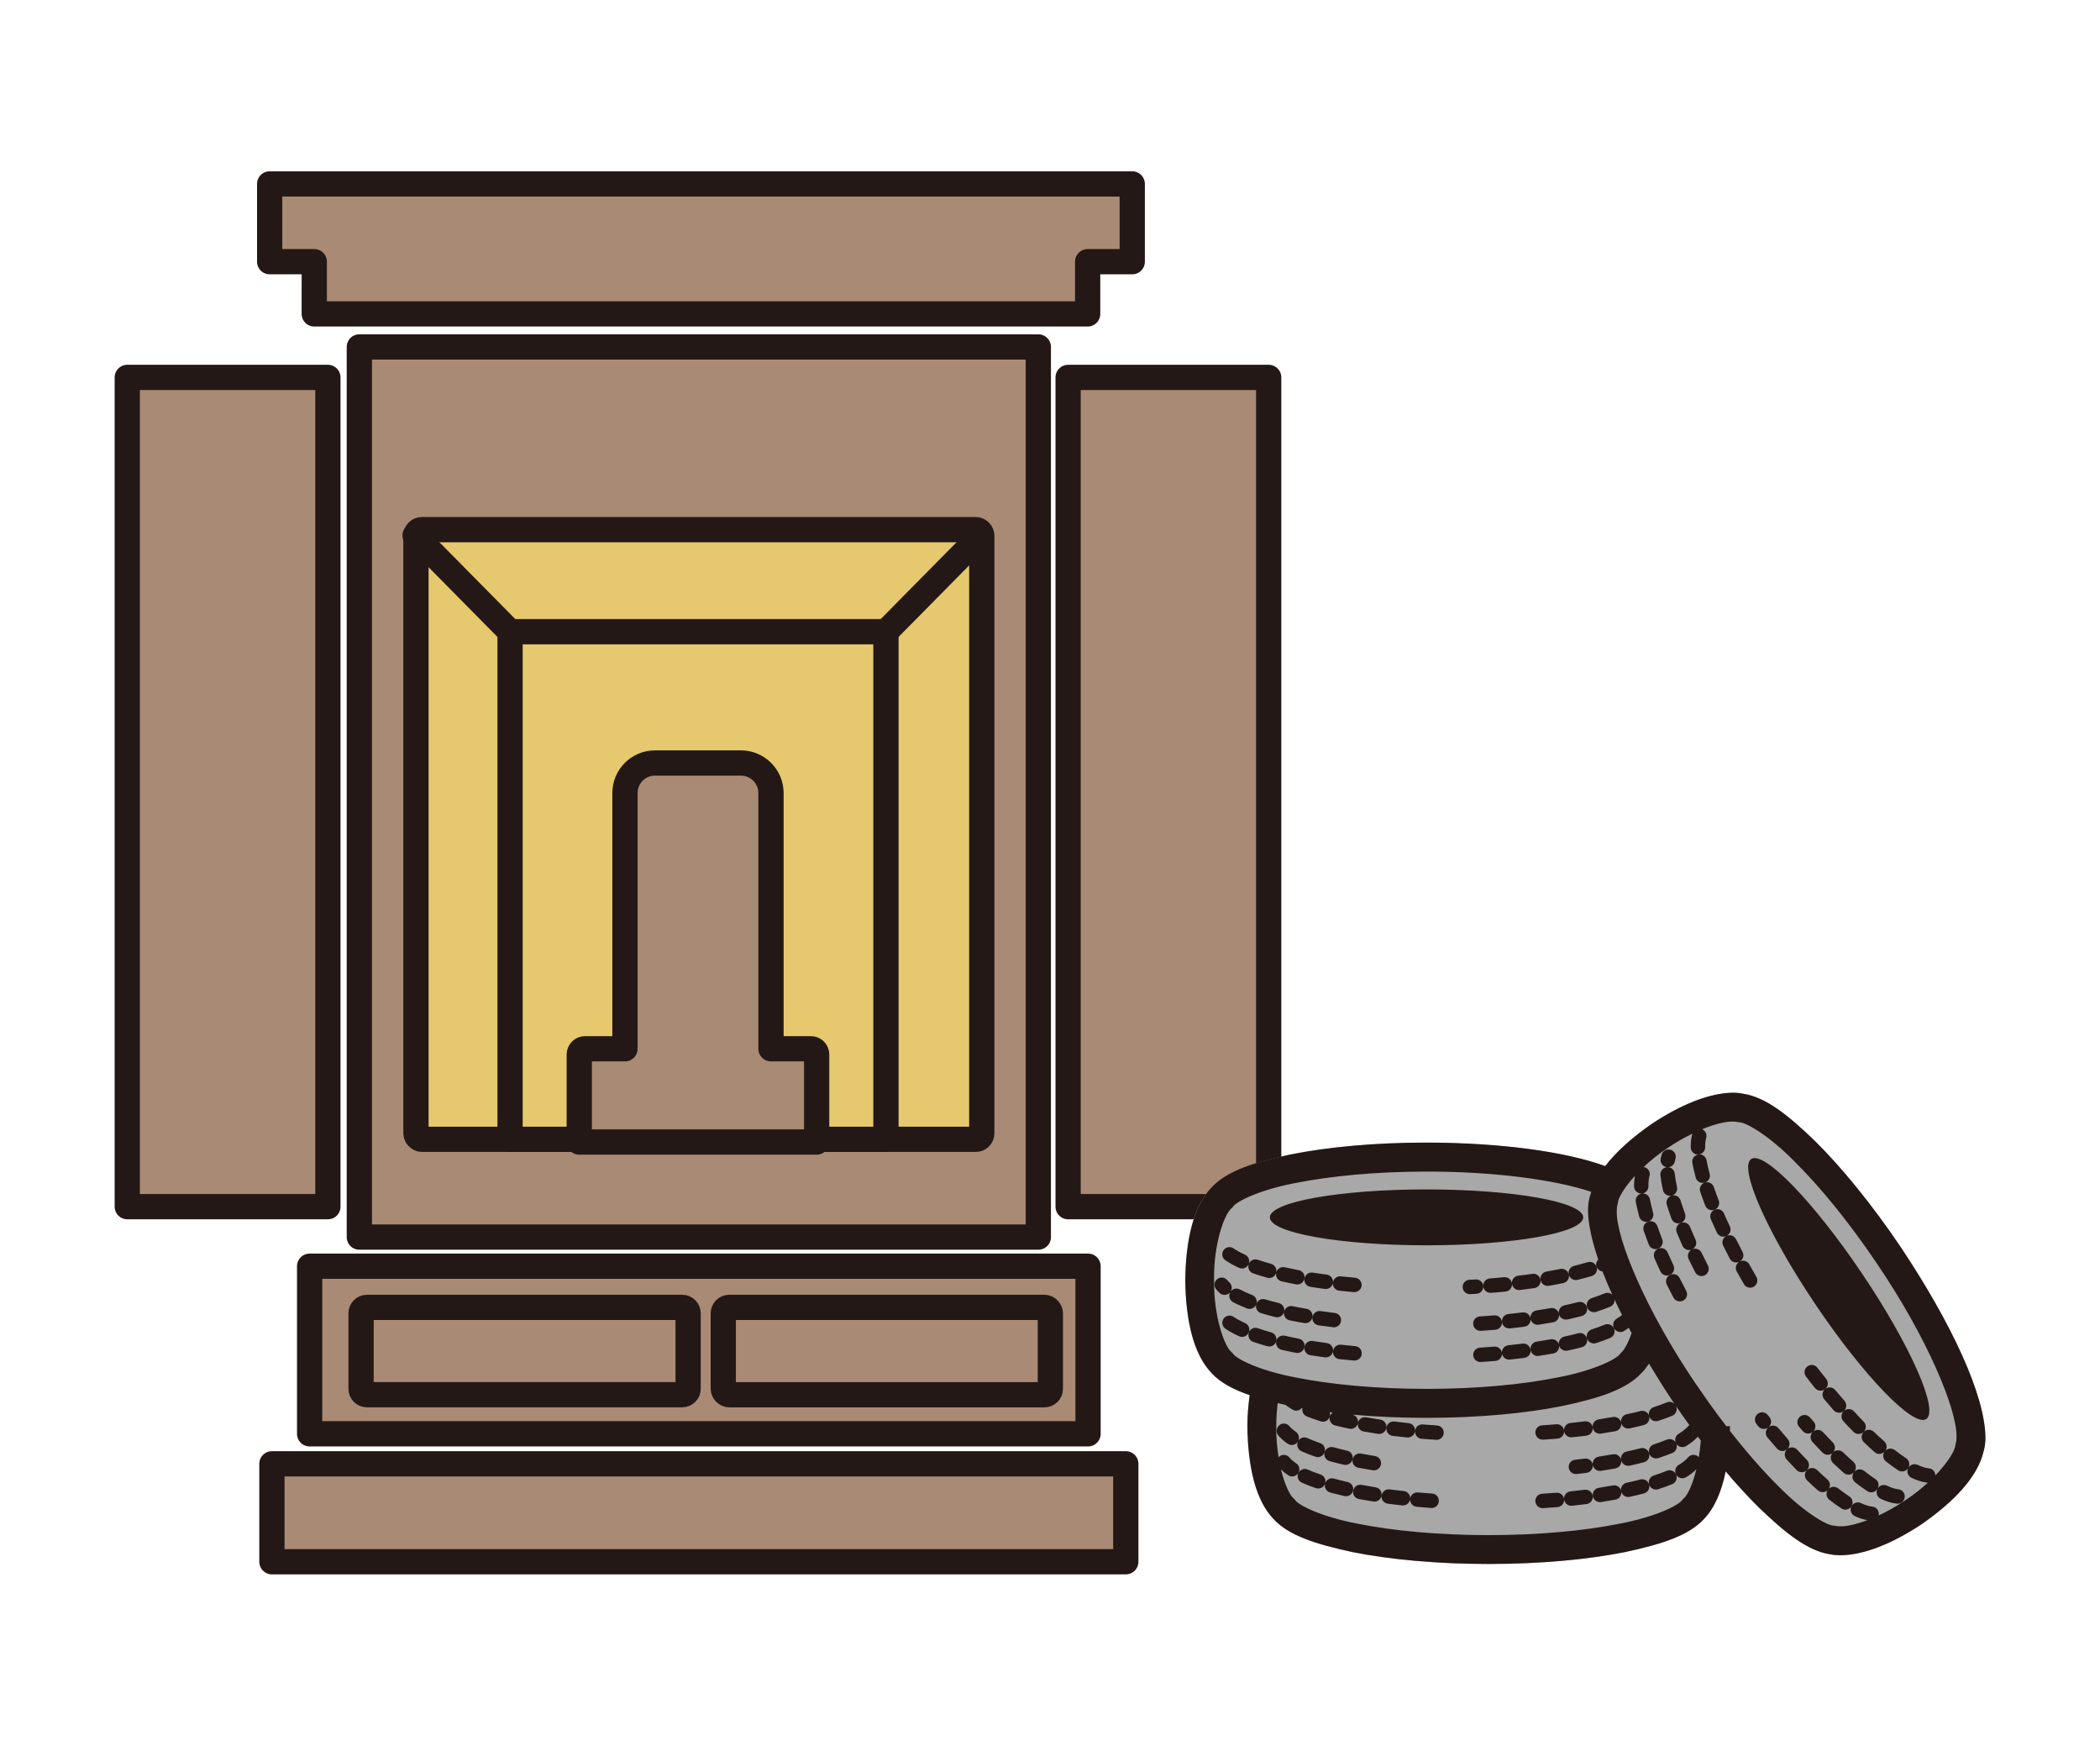 <?xml version="1.0" encoding="UTF-8"?><svg id="_レイヤー_1" xmlns="http://www.w3.org/2000/svg" viewBox="0 0 430 357.35"><defs><style>.cls-1{fill:#231815;}.cls-1,.cls-2,.cls-3{stroke-width:0px;}.cls-2,.cls-4,.cls-5{fill:#a98a75;}.cls-4,.cls-5,.cls-6{stroke:#231815;stroke-linecap:round;stroke-linejoin:round;stroke-width:5.17px;}.cls-3{fill:#a8a8a8;}.cls-5{fill-rule:evenodd;}.cls-6{fill:#e6c86e;}</style></defs><rect class="cls-2" x="69.72" y="263.46" width="149.31" height="25.56"/><polygon class="cls-5" points="64.35 64.26 222.71 64.26 222.71 53.57 231.84 53.57 231.84 37.65 55.22 37.65 55.22 53.57 64.35 53.57 64.35 64.26"/><rect class="cls-4" x="55.68" y="299.65" width="174.84" height="20.05"/><rect class="cls-4" x="63.4" y="259.2" width="159.39" height="34.31"/><rect class="cls-4" x="148.1" y="267.63" width="66.97" height="17.88" rx="1.21" ry="1.21"/><path class="cls-5" d="M73.93,268.84c0-.67.55-1.21,1.21-1.21h64.55c.67,0,1.21.54,1.21,1.21v15.45c0,.68-.54,1.21-1.21,1.21h-64.55c-.67,0-1.21-.53-1.21-1.21v-15.45Z"/><rect class="cls-4" x="26.06" y="77.26" width="41.08" height="169.75"/><rect class="cls-4" x="218.71" y="77.26" width="41.07" height="169.75"/><rect class="cls-4" x="73.58" y="71.02" width="139.03" height="182.22"/><rect class="cls-6" x="85.17" y="108.42" width="115.86" height="124.8" rx="1.21" ry="1.21"/><line class="cls-6" x1="181.41" y1="129.32" x2="200.85" y2="109.63"/><line class="cls-6" x1="104.44" y1="129.32" x2="84.99" y2="109.63"/><rect class="cls-6" x="104.44" y="129.32" width="76.97" height="103.91"/><path class="cls-5" d="M118.61,233.78v-17.92c0-.65.53-1.17,1.17-1.17h8.19v-52.35c0-3.4,2.75-6.15,6.15-6.15h17.59c3.4,0,6.16,2.75,6.16,6.15v52.35h8.18c.65,0,1.17.52,1.17,1.17v17.92h-48.62Z"/><path class="cls-3" d="M389.18,255.32c-5.9-8.75-12.05-16.27-17.6-21.76-5.54-5.34-10.04-8.91-14.61-9.63-.75-.17-1.47-.22-2.17-.22-4.77.06-10.63,2.41-16.58,6.37-3.98,2.75-7.26,5.67-9.54,8.65-8.26-2.98-21.44-4.78-36.58-4.81-10.56,0-20.23.9-27.89,2.44-7.58,1.62-13.09,3.38-16.23,6.82-3.65,3.85-5.19,10.71-5.3,18.91.11,8.28,1.69,15.2,5.42,19.03,1.83,1.95,4.46,3.34,7.78,4.48-.28,2.03-.47,4.15-.47,6.41.11,8.19,1.65,15.05,5.31,18.9,3.13,3.43,8.64,5.19,16.23,6.82,7.66,1.53,17.33,2.43,27.88,2.43s20.23-.9,27.89-2.43c7.59-1.62,13.1-3.39,16.23-6.83,2.16-2.28,3.57-5.64,4.39-9.69,2.3,2.72,4.58,5.19,6.75,7.34,5.55,5.36,10.07,8.93,14.65,9.63.69.14,1.39.2,2.13.2,4.77-.05,10.63-2.39,16.58-6.35,6.67-4.63,11.47-9.69,12.68-14.83.31-1,.4-2,.4-3.03-.14-8.59-6.82-23.09-17.34-38.87Z"/><path class="cls-1" d="M292.1,254.92c17.72,0,32.08-2.56,32.08-5.72s-14.36-5.72-32.08-5.72-32.08,2.56-32.08,5.72,14.36,5.72,32.08,5.72ZM248.11,281.11c1.83,1.95,4.46,3.34,7.78,4.48-.28,2.03-.47,4.15-.47,6.41.11,8.19,1.65,15.05,5.31,18.9,3.13,3.43,8.64,5.19,16.23,6.82,7.66,1.53,17.33,2.43,27.88,2.43s20.23-.9,27.89-2.43c7.59-1.62,13.1-3.39,16.23-6.83,2.16-2.28,3.57-5.64,4.39-9.69,2.3,2.72,4.58,5.19,6.75,7.34,5.55,5.36,10.07,8.93,14.65,9.63.69.14,1.39.2,2.13.2,4.77-.05,10.63-2.39,16.58-6.35,6.67-4.63,11.47-9.69,12.68-14.83.31-1,.4-2,.4-3.03-.14-8.59-6.82-23.09-17.34-38.87-5.9-8.75-12.05-16.27-17.6-21.76-5.54-5.34-10.04-8.91-14.61-9.63-.75-.17-1.47-.22-2.17-.22-4.77.06-10.63,2.41-16.58,6.37-3.98,2.75-7.26,5.67-9.54,8.65-8.26-2.98-21.44-4.78-36.58-4.81-10.56,0-20.23.9-27.89,2.44-7.58,1.62-13.09,3.38-16.23,6.82-3.65,3.85-5.19,10.71-5.3,18.91.11,8.28,1.69,15.2,5.42,19.03ZM347.37,283.49c-10.23-15.01-16.46-29.89-16.32-35.58,0-.63.07-1.11.15-1.37l.06-.17.02-.16c.09-1.08,1.37-3.18,3.49-5.51-.1.58-.17,1.19-.18,1.84,0,.12,0,.22,0,.34h0c.02.81.7,1.46,1.52,1.44h.05-.02c-.8.15-1.33.92-1.19,1.72.18.94.41,1.94.7,3,.18.65.78,1.08,1.42,1.08.13,0,.26-.02.4-.05.78-.22,1.24-1.03,1.02-1.81-.26-.99-.48-1.9-.65-2.75-.13-.73-.8-1.24-1.53-1.2.71-.12,1.24-.75,1.23-1.49,0-.09,0-.18,0-.27,0-.74.08-1.35.21-1.79.23-.78-.21-1.61-1-1.83-.07-.02-.14-.01-.22-.02,1.43-1.35,3.09-2.7,4.97-3.93,1.69-1.16,3.41-2.13,5.05-2.92,0,.01-.02.02-.02.03-.24.8-.33,1.67-.33,2.63,0,.05,0,.1,0,.16.01.81.67,1.47,1.49,1.46.03,0,.07,0,.1,0-.02,0-.05,0-.07.01-.8.14-1.34.9-1.19,1.71.17.94.4,1.95.69,3,.18.66.78,1.09,1.43,1.09.13,0,.25-.02.39-.05.79-.22,1.25-1.03,1.03-1.82-.27-.99-.48-1.9-.63-2.74-.13-.76-.82-1.28-1.57-1.22.73-.09,1.29-.72,1.28-1.48v-.13c0-.75.09-1.36.21-1.79.21-.73-.16-1.47-.84-1.76,2.57-1.05,4.82-1.6,6.27-1.57.43,0,.75.05.92.08l.22.05.18.02c1.44-.03,6.23,2.82,11.31,7.99,5.19,5.13,11.16,12.39,16.86,20.87,10.23,15.01,16.48,29.89,16.34,35.56,0,.65-.08,1.11-.15,1.34l-.06.18-.03.19c-.1,1.18-1.61,3.57-4.09,6.15-.02-.74-.56-1.37-1.31-1.43-.58-.05-1.38-.29-2.32-.72-.67-.32-1.46-.08-1.86.52.32-.66.12-1.48-.51-1.89-.73-.47-1.49-1.03-2.29-1.65-.64-.5-1.57-.4-2.07.25-.5.64-.4,1.56.24,2.07.86.67,1.69,1.28,2.49,1.8.68.45,1.6.26,2.05-.42,0,0,0,.01-.01.02-.35.73-.02,1.61.71,1.95,1.15.54,2.24.89,3.3,1h.04c-1.35,1.23-2.88,2.46-4.6,3.58-1.86,1.27-3.74,2.32-5.51,3.14.02-.07.05-.14.06-.22.08-.82-.52-1.54-1.34-1.61-.58-.05-1.38-.28-2.31-.72-.69-.33-1.49-.07-1.88.56.35-.66.15-1.5-.5-1.92-.72-.48-1.49-1.03-2.29-1.65-.64-.51-1.57-.4-2.07.24-.5.64-.39,1.57.25,2.07.86.68,1.68,1.28,2.49,1.8h0c.68.46,1.6.26,2.04-.42.01-.01.02-.03.03-.05-.01.02-.03.05-.04.07-.35.73-.03,1.61.71,1.96.89.42,1.73.68,2.57.84-2.25.85-4.19,1.29-5.5,1.26-.41,0-.74-.03-1.01-.09l-.16-.03-.16-.02c-1.43.04-6.22-2.82-11.3-7.99-3.13-3.09-6.55-6.98-10.02-11.43,0-.31.03-.61.03-.93h-.75c-2.05-2.66-4.1-5.51-6.13-8.52ZM261.33,292.01c0-1.69.12-3.27.29-4.79.51.12,1.04.24,1.57.36.46.35.97.69,1.53,1.01.62.36,1.37.18,1.83-.35.05,0,.1.02.14.02-.14.69.19,1.39.86,1.67.89.36,1.86.7,2.89,1.03.15.05.3.07.44.07.63,0,1.21-.4,1.41-1.03.1-.31.07-.63-.03-.92.21.03.42.06.63.08-.28.2-.51.48-.6.83-.2.79.28,1.6,1.07,1.8.93.24,1.91.46,2.93.67.8.17,1.58-.33,1.75-1.13.17-.8-.33-1.57-1.12-1.75,4.74.43,9.85.66,15.18.66,10.56,0,20.22-.9,27.89-2.44,7.54-1.61,13.02-3.36,16.16-6.76.57-.56,1.05-1.22,1.5-1.9,1.51,2.51,3.09,5.05,4.82,7.65.13.2.27.38.4.58-.41-.39-1.02-.52-1.58-.29-.8.33-1.69.66-2.66.97-.77.25-1.2,1.08-.95,1.86.2.62.78,1.02,1.4,1.02.15,0,.3-.02.45-.07,1.04-.33,2.01-.69,2.89-1.05.75-.31,1.1-1.17.8-1.92.9,1.31,1.8,2.6,2.71,3.85-.1.07-.21.14-.3.24-.36.46-1,.99-1.9,1.52-.7.42-.92,1.33-.5,2.02.28.46.77.71,1.27.71.26,0,.52-.06.75-.21.97-.58,1.76-1.22,2.41-1.93.2.27.4.52.6.79-.08,1.21-.23,2.36-.41,3.45-.05-.06-.08-.13-.14-.18-.63-.51-1.56-.43-2.08.21-.37.46-1,.99-1.89,1.52-.65.39-.89,1.2-.58,1.87-.35-.66-1.16-.96-1.87-.67-.8.33-1.69.66-2.66.97-.77.25-1.2,1.08-.95,1.86.2.62.78,1.02,1.41,1.02.15,0,.3-.02.44-.07,1.04-.33,2.01-.69,2.89-1.05h0c.75-.32,1.1-1.18.79-1.94,0-.01-.01-.02-.02-.03.01.02.02.04.03.06.42.7,1.33.92,2.02.5.83-.5,1.51-1.04,2.11-1.63-.75,3.07-1.78,5.32-2.63,6l-.14.13-.1.12c-.78,1.21-5.81,3.58-12.95,4.91-7.16,1.43-16.51,2.32-26.72,2.32s-19.56-.89-26.72-2.32c-7.13-1.33-12.17-3.7-12.94-4.91l-.13-.16-.11-.1c-.84-.67-1.87-2.92-2.62-5.97.43.43.91.83,1.47,1.2.68.45,1.59.27,2.05-.4.02-.03.04-.07.06-.1-.02.03-.03.05-.04.08-.33.74,0,1.61.74,1.94.88.4,1.84.77,2.88,1.12h0c.77.26,1.6-.14,1.87-.9-.2.78.26,1.58,1.04,1.79.93.25,1.91.5,2.93.73.8.18,1.58-.32,1.76-1.11.18-.8-.32-1.58-1.11-1.76-.98-.22-1.91-.46-2.8-.7-.75-.21-1.53.2-1.78.93.19-.74-.22-1.52-.96-1.76-.96-.33-1.84-.67-2.62-1.01-.7-.32-1.51-.04-1.88.62.34-.66.14-1.48-.49-1.9-.63-.42-1.09-.83-1.39-1.19-.51-.63-1.43-.73-2.07-.21-.06.05-.09.12-.14.17-.32-1.94-.52-4.07-.48-6.32ZM248.59,262.08c-.12-7.26,2.06-13.54,3.61-14.77l.14-.13.1-.13c.78-1.2,5.81-3.58,12.94-4.9,7.16-1.43,16.51-2.32,26.73-2.32,14.06-.02,26.52,1.72,33.73,4.15-.09.29-.21.59-.28.88-.29.97-.4,1.98-.4,3.04.05,2.74.82,6.13,2.1,9.92-.36.37-.52.91-.37,1.43-.28-.71-1.06-1.1-1.8-.88-.87.26-1.8.51-2.78.76-.77.18-1.24.94-1.1,1.71-.19-.75-.95-1.23-1.72-1.08-.92.19-1.87.37-2.85.54-.8.14-1.34.9-1.2,1.7.13.72.75,1.23,1.46,1.23.08,0,.17,0,.25-.02,1.01-.18,2-.36,2.94-.56h0c.8-.16,1.31-.93,1.15-1.72.2.78,1,1.26,1.79,1.06,1.03-.25,2-.51,2.92-.79.78-.23,1.22-1.04,1-1.83.2.51.67.84,1.18.9.59,1.53,1.26,3.12,2.01,4.77-.41-.37-1.01-.51-1.56-.28-.8.33-1.69.66-2.66.97-.77.25-1.2,1.08-.95,1.86.2.62.78,1.02,1.4,1.02.15,0,.31-.02.46-.07,1.04-.33,1.99-.69,2.88-1.05.62-.26.94-.88.88-1.5.49,1.05.99,2.11,1.54,3.2-.31.25-.67.5-1.1.75-.7.42-.92,1.33-.51,2.02.28.46.77.71,1.27.71.26,0,.52-.06.75-.21.35-.21.65-.44.96-.66.19.36.39.72.59,1.08-.67,1.99-1.5,3.44-2.07,3.95l-.14.13-.1.12c-.77,1.22-5.81,3.59-12.94,4.91-7.16,1.44-16.51,2.32-26.72,2.32s-19.57-.89-26.73-2.32c-7.13-1.33-12.16-3.7-12.94-4.91l-.12-.14-.12-.11c-1.54-1.23-3.72-7.51-3.61-14.77ZM268.73,269.63c-.11.81.45,1.55,1.26,1.67.96.14,1.95.27,2.96.39h0c.06.01.12.02.18.02.74,0,1.37-.55,1.46-1.3.1-.81-.47-1.55-1.29-1.64-.99-.12-1.95-.25-2.89-.38-.8-.12-1.55.44-1.67,1.24ZM249.22,261.85c-.63.51-.72,1.44-.2,2.07.22.27.46.52.72.77.6.55,1.54.51,2.09-.09.02-.02.05-.05.06-.07,0,.01-.01.03-.02.04-.38.71-.1,1.61.62,1.99.85.46,1.8.88,2.84,1.28.18.06.36.1.53.1.59,0,1.16-.36,1.38-.95.29-.75-.09-1.61-.85-1.9-.96-.37-1.8-.75-2.53-1.14-.63-.33-1.41-.16-1.84.38.33-.58.24-1.34-.28-1.81-.18-.16-.32-.32-.45-.46-.51-.63-1.43-.72-2.07-.2ZM262.93,268.53c-.16.8.35,1.57,1.15,1.75.95.2,1.94.38,2.96.55.8.14,1.56-.4,1.69-1.2.15-.8-.39-1.57-1.2-1.71-.99-.17-1.94-.35-2.85-.54-.8-.16-1.58.35-1.75,1.15ZM262.93,268.53c.2-.79-.29-1.59-1.08-1.79-.98-.24-1.91-.49-2.77-.75-.78-.24-1.61.2-1.84.98-.24.78.21,1.61.98,1.84.93.28,1.9.54,2.92.8.8.2,1.59-.28,1.79-1.08ZM313.4,269.94c-.11-.81-.84-1.38-1.65-1.28-.94.12-1.91.22-2.89.33-.81.08-1.4.81-1.31,1.62.07.76.72,1.32,1.46,1.32.05,0,.1,0,.15,0,1.01-.1,2-.22,2.97-.35h0c.81-.1,1.37-.84,1.27-1.64ZM324.95,267.6c-.21-.78-1.01-1.26-1.8-1.05-.89.22-1.83.45-2.81.66-.8.17-1.31.96-1.14,1.76.15.69.77,1.16,1.45,1.16.1,0,.21-.01.31-.03,1.01-.22,2-.46,2.93-.7h0c.79-.21,1.26-1.01,1.05-1.8ZM319.21,268.97c-.14-.81-.91-1.33-1.72-1.19-.92.17-1.88.32-2.86.47-.81.12-1.37.88-1.24,1.69.11.73.74,1.25,1.46,1.25.07,0,.14,0,.22-.02,1.01-.16,2-.32,2.96-.49.8-.14,1.34-.91,1.19-1.71ZM301.65,271.05c.05.78.7,1.38,1.48,1.38.03,0,.06,0,.09,0,1-.06,1.99-.14,2.97-.22.81-.07,1.42-.78,1.35-1.59-.06-.81-.78-1.42-1.59-1.35-.96.07-1.93.15-2.92.21-.81.05-1.43.75-1.38,1.57ZM272.95,276.6c-.09.81.5,1.53,1.31,1.62.97.1,1.96.2,2.97.29.04,0,.09,0,.13,0,.75,0,1.41-.58,1.47-1.35.07-.82-.52-1.53-1.34-1.6-.99-.09-1.95-.18-2.9-.29-.81-.09-1.54.5-1.62,1.31ZM267.11,275.74c-.13.81.42,1.56,1.22,1.69.96.15,1.95.29,2.96.43h0c.06,0,.13,0,.2,0,.73,0,1.36-.54,1.46-1.27.1-.81-.46-1.55-1.27-1.66-.99-.13-1.94-.27-2.88-.42-.8-.13-1.56.41-1.69,1.22ZM255.7,272.81c-.26.77.14,1.61.91,1.88.9.31,1.87.61,2.91.89h0c.78.22,1.58-.24,1.81-1.01-.17.78.32,1.57,1.11,1.75.95.22,1.92.41,2.94.61.8.16,1.57-.37,1.72-1.18.15-.8-.37-1.57-1.18-1.72-.99-.19-1.94-.39-2.84-.6-.77-.17-1.53.28-1.75,1.03.16-.76-.29-1.52-1.05-1.72-.97-.27-1.89-.55-2.73-.85-.77-.26-1.61.15-1.87.92ZM250.55,269.95c-.47.67-.29,1.58.37,2.05.81.55,1.75,1.07,2.81,1.54.2.09.4.13.61.13.56,0,1.1-.32,1.34-.87.34-.74.02-1.62-.73-1.95-.94-.43-1.73-.86-2.35-1.28-.67-.47-1.59-.3-2.05.37ZM324.96,273.99c.2.62.78,1.02,1.41,1.02.15,0,.3-.02.45-.07,1.04-.33,2-.68,2.88-1.05.75-.31,1.11-1.18.8-1.92-.31-.75-1.18-1.11-1.92-.8-.8.33-1.69.66-2.66.97-.77.25-1.2,1.08-.95,1.86ZM301.65,277.43c.05.78.71,1.38,1.49,1.38h.08c1-.07,1.99-.14,2.97-.22h0c.8-.06,1.38-.73,1.36-1.51.12.76.83,1.31,1.61,1.23,1.01-.11,2-.22,2.97-.34h0c.81-.11,1.38-.85,1.27-1.65-.1-.81-.84-1.38-1.65-1.27-.94.12-1.91.22-2.89.33-.78.08-1.35.74-1.33,1.52-.12-.76-.81-1.31-1.58-1.24-.96.08-1.93.15-2.91.21-.81.05-1.43.74-1.38,1.56ZM313.4,276.32c.12.73.74,1.26,1.46,1.26.07,0,.14,0,.22-.02,1.01-.15,2-.32,2.96-.49.8-.14,1.34-.91,1.19-1.72-.14-.8-.91-1.34-1.72-1.19-.92.17-1.88.33-2.86.48-.81.12-1.36.88-1.24,1.68ZM319.22,275.35c.14.7.76,1.16,1.44,1.16.1,0,.21-.01.31-.03,1.02-.22,2-.46,2.93-.7h0c.79-.21,1.26-1.02,1.05-1.8-.21-.79-1.01-1.26-1.8-1.05-.89.24-1.83.46-2.81.67-.8.17-1.3.96-1.13,1.75ZM252.58,255.55c-.67-.46-1.59-.29-2.05.39-.46.67-.29,1.58.38,2.05.81.55,1.75,1.07,2.81,1.55.74.34,1.62,0,1.95-.74,0-.01.01-.02.01-.03,0,0,0,.01,0,.02-.26.77.14,1.61.92,1.88.91.31,1.88.61,2.9.89h0c.78.22,1.59-.24,1.81-1.01-.16.78.33,1.57,1.11,1.75.94.21,1.93.42,2.94.61.1.02.19.02.29.02.69,0,1.31-.49,1.44-1.2.16-.8-.37-1.57-1.17-1.72-.99-.19-1.94-.39-2.84-.59-.77-.17-1.53.28-1.75,1.03.16-.76-.3-1.52-1.05-1.73-.97-.27-1.89-.55-2.73-.84-.74-.25-1.53.11-1.84.81.26-.71-.07-1.52-.78-1.85-.94-.42-1.73-.86-2.36-1.29ZM272.93,262.59c-.09.81.5,1.53,1.3,1.62.97.1,1.96.21,2.97.29h0s.09,0,.14,0c.75,0,1.4-.58,1.47-1.34.07-.81-.53-1.53-1.34-1.6-.99-.09-1.96-.19-2.91-.29-.8-.09-1.53.5-1.62,1.31ZM267.1,261.74c-.13.8.42,1.56,1.22,1.68.96.16,1.94.31,2.96.43.81.11,1.55-.46,1.66-1.26.11-.81-.46-1.56-1.27-1.67-.98-.12-1.95-.27-2.88-.41-.8-.12-1.56.43-1.68,1.23ZM315.44,262.01c-.12-.81-.86-1.37-1.67-1.25-.94.14-1.9.27-2.89.38-.8.09-1.38.83-1.29,1.64.09.75.73,1.3,1.46,1.3.06,0,.12,0,.17-.01,1.01-.12,2-.25,2.96-.39.81-.12,1.37-.86,1.25-1.67ZM309.59,262.78c-.08-.81-.8-1.41-1.61-1.33-.95.09-1.92.18-2.91.26-.8.06-1.41.75-1.35,1.57-.05-.81-.74-1.42-1.56-1.37-.42.02-.85.05-1.28.07-.81.04-1.43.73-1.39,1.54.05.8.7,1.4,1.48,1.4h.07c.43-.02.86-.04,1.29-.07.81-.05,1.43-.74,1.39-1.55.06.81.77,1.41,1.58,1.35,1-.07,1.99-.16,2.97-.26.81-.07,1.41-.8,1.33-1.61ZM276.96,298.73c-.16.8.37,1.57,1.17,1.72.95.18,1.93.35,2.95.52h0c.07.01.16.02.23.02.71,0,1.35-.52,1.46-1.24.13-.81-.42-1.57-1.23-1.69-.99-.16-1.94-.33-2.86-.5-.8-.16-1.57.37-1.72,1.17ZM261.95,291.76c-.63.52-.71,1.44-.2,2.08.52.63,1.16,1.18,1.92,1.7.67.46,1.6.29,2.05-.38.01-.01.02-.03.03-.04,0,0,0,.01,0,.01-.33.74,0,1.61.74,1.95.88.4,1.83.77,2.88,1.12.16.06.32.08.47.08.61,0,1.18-.38,1.39-1,.26-.77-.14-1.61-.92-1.87-.97-.33-1.84-.68-2.62-1.03-.67-.31-1.46-.06-1.86.55.3-.65.1-1.43-.5-1.84-.59-.4-1.03-.8-1.31-1.14-.51-.63-1.43-.72-2.07-.21ZM271.23,297.3c-.21.79.25,1.59,1.03,1.81.93.25,1.9.5,2.92.73.11.02.21.03.32.03.68,0,1.29-.46,1.45-1.15.18-.8-.32-1.58-1.11-1.76-.98-.22-1.92-.46-2.8-.7-.78-.21-1.59.25-1.81,1.03ZM337.7,297.52c.2.63.78,1.03,1.41,1.03.15,0,.3-.02.44-.07,1.04-.34,2.01-.69,2.89-1.05h0c.75-.32,1.11-1.19.8-1.94-.32-.75-1.18-1.1-1.93-.79-.8.33-1.69.65-2.66.97-.77.25-1.2,1.08-.95,1.85ZM322.52,298.82c-.81.09-1.39.81-1.3,1.62.09.75.72,1.31,1.46,1.31.06,0,.11,0,.17-.01.67-.07,1.34-.15,2-.24h0c.81-.1,1.37-.83,1.28-1.64.13.8.88,1.35,1.68,1.23,1.01-.16,2-.32,2.95-.49.81-.15,1.34-.92,1.19-1.71-.14-.81-.91-1.34-1.71-1.19-.93.17-1.88.33-2.87.48-.79.12-1.34.85-1.24,1.64-.11-.79-.84-1.34-1.64-1.24-.64.09-1.3.16-1.96.24ZM337.69,297.52c-.21-.79-1.01-1.26-1.8-1.05-.89.24-1.83.45-2.81.67-.8.17-1.3.95-1.14,1.75.16.69.77,1.17,1.45,1.17.1,0,.2-.01.31-.03,1.02-.22,2-.46,2.93-.7.78-.21,1.26-1.01,1.05-1.8ZM282.88,306.15c-.1.81.47,1.54,1.27,1.66.97.13,1.95.24,2.96.36h0c.05,0,.1,0,.16,0,.75,0,1.39-.55,1.48-1.31.09-.81-.49-1.54-1.3-1.63-.99-.1-1.96-.22-2.9-.34-.8-.12-1.54.46-1.65,1.26ZM277.07,305.14c-.15.8.38,1.57,1.18,1.72.96.18,1.94.35,2.96.51.8.13,1.56-.42,1.68-1.23.13-.8-.42-1.56-1.23-1.68-.98-.16-1.94-.33-2.86-.5-.8-.16-1.56.37-1.72,1.18ZM288.74,306.86c-.07.81.54,1.52,1.35,1.59.97.09,1.96.17,2.96.24h.1c.77,0,1.41-.59,1.47-1.37.06-.82-.55-1.53-1.37-1.58-.99-.07-1.96-.14-2.92-.23-.81-.07-1.52.54-1.6,1.35ZM314.39,307.35c.05.78.7,1.38,1.47,1.38.03,0,.06,0,.09,0,1.01-.06,2-.14,2.97-.22.81-.07,1.42-.78,1.35-1.6-.07-.81-.78-1.41-1.6-1.34-.95.08-1.92.15-2.91.21-.81.05-1.43.75-1.38,1.57ZM326.14,306.24c.12.73.74,1.25,1.46,1.25.07,0,.14,0,.22-.01,1.01-.16,1.99-.32,2.96-.5h0c.8-.14,1.34-.91,1.19-1.71-.14-.8-.91-1.34-1.72-1.19-.93.17-1.88.33-2.87.48-.8.12-1.35.87-1.23,1.68ZM320.27,306.91c.08.76.72,1.33,1.47,1.33.05,0,.1,0,.15-.01,1-.1,2-.22,2.96-.34h.01c.8-.1,1.37-.85,1.27-1.65-.1-.81-.84-1.38-1.65-1.28-.94.12-1.91.23-2.9.33-.81.09-1.39.81-1.31,1.61ZM331.95,305.27c.14.69.76,1.17,1.44,1.17.1,0,.21-.01.31-.03,1.03-.22,2.01-.46,2.93-.7.78-.21,1.26-1.01,1.05-1.79-.21-.8-1.01-1.27-1.8-1.06-.89.24-1.83.46-2.81.67-.8.17-1.3.96-1.13,1.75ZM283.88,292.28c-.1.8.48,1.54,1.28,1.65.97.12,1.96.23,2.96.33.05,0,.1,0,.15,0,.75,0,1.39-.56,1.46-1.33.09-.81-.5-1.53-1.31-1.61-.99-.1-1.95-.21-2.9-.33-.81-.1-1.54.48-1.64,1.28ZM294.14,294.75c.78,0,1.43-.6,1.48-1.38.05-.82-.56-1.52-1.38-1.57-.98-.06-1.95-.13-2.92-.21-.81-.07-1.52.54-1.58,1.35-.06.81.54,1.52,1.35,1.59.97.08,1.96.15,2.97.21h0s.06,0,.09,0ZM278.04,291.33c-.14.8.39,1.57,1.2,1.71.96.17,1.94.33,2.95.48.81.12,1.56-.44,1.68-1.24.12-.81-.44-1.56-1.25-1.68-.98-.15-1.94-.3-2.87-.47-.8-.14-1.57.39-1.71,1.19ZM337.69,289.9c-.21-.79-1.01-1.26-1.8-1.05-.89.24-1.83.46-2.81.66-.8.17-1.3.96-1.13,1.76.14.69.76,1.16,1.44,1.16.1,0,.21-.01.31-.03,1.02-.22,1.99-.45,2.93-.7.79-.21,1.26-1.01,1.05-1.8ZM326.13,292.23c-.1-.81-.84-1.38-1.65-1.27-.39.05-.79.09-1.19.14-.56.06-1.13.13-1.72.19-.8.08-1.38.8-1.31,1.59-.07-.8-.78-1.39-1.59-1.33-.95.09-1.92.16-2.91.22-.81.05-1.43.75-1.37,1.56.05.78.7,1.38,1.47,1.38.03,0,.06,0,.09,0,1-.06,1.99-.13,2.97-.21h0c.8-.07,1.41-.78,1.34-1.58.09.81.82,1.39,1.62,1.3.58-.06,1.17-.12,1.74-.19.41-.05.81-.1,1.22-.14h0c.81-.11,1.38-.85,1.27-1.65ZM331.95,291.26c-.14-.8-.91-1.34-1.72-1.19-.93.17-1.88.33-2.87.48-.8.12-1.35.88-1.24,1.68.12.73.74,1.26,1.46,1.26.07,0,.15,0,.23-.02,1.01-.16,1.99-.32,2.95-.49h0c.8-.14,1.34-.91,1.19-1.72ZM394.44,290.47c2.61-1.76-3.28-15.11-13.19-29.8-9.9-14.69-20.05-25.17-22.67-23.41-2.62,1.76,3.28,15.1,13.18,29.8,9.9,14.69,20.06,25.18,22.67,23.42ZM344.14,250.35c.77-.28,1.16-1.13.89-1.9-.35-.95-.65-1.86-.92-2.72-.22-.75-1.01-1.19-1.76-1,.75-.21,1.2-.98,1.03-1.75-.22-1-.37-1.91-.46-2.73-.07-.71-.64-1.26-1.33-1.32.67-.04,1.25-.54,1.36-1.22.03-.2.07-.37.12-.52.23-.78-.21-1.6-1-1.83-.78-.23-1.6.21-1.83,1-.08.28-.14.56-.2.86h0c-.13.81.41,1.57,1.21,1.71.04,0,.07,0,.12.01-.02,0-.04,0-.06,0-.81.08-1.4.8-1.32,1.61.1.96.27,1.99.52,3.08h0c.18.8.97,1.29,1.76,1.12.01,0,.03,0,.05-.01-.02,0-.03,0-.04.01-.78.23-1.22,1.06-.99,1.84.28.92.6,1.88.96,2.87.28.77,1.13,1.16,1.89.89ZM346.46,255.76c.74-.33,1.07-1.2.74-1.94-.4-.92-.79-1.8-1.14-2.67-.31-.75-1.16-1.11-1.92-.8-.75.31-1.11,1.16-.8,1.92.36.9.75,1.82,1.18,2.76.33.74,1.22,1.07,1.95.74ZM347.1,260.41c.26.51.78.81,1.31.81.23,0,.46-.05.67-.17.73-.37,1.01-1.26.64-1.99-.45-.88-.88-1.75-1.3-2.61-.35-.73-1.23-1.04-1.97-.69-.73.36-1.04,1.24-.69,1.97.42.88.86,1.77,1.33,2.68h0ZM375.27,297.38c-.56.59-.54,1.52.05,2.09.76.72,1.5,1.41,2.22,2.04.62.54,1.54.48,2.08-.13-.5.64-.39,1.57.25,2.07.86.67,1.69,1.27,2.49,1.8.68.44,1.6.25,2.05-.42l.03-.06s-.03.05-.04.08c-.35.74-.03,1.62.7,1.96,1.15.54,2.24.89,3.3.99h0s.09.01.14.01c.76,0,1.4-.58,1.48-1.34.08-.81-.51-1.53-1.33-1.61-.58-.05-1.38-.29-2.31-.73-.7-.33-1.52-.07-1.9.58.37-.66.17-1.52-.48-1.94-.72-.48-1.49-1.03-2.29-1.67-.62-.48-1.5-.39-2.02.18.48-.61.41-1.5-.18-2.02-.69-.61-1.4-1.26-2.12-1.96-.59-.56-1.53-.55-2.1.04ZM371.22,293.1c.62-.54.68-1.47.14-2.09-.25-.27-.5-.56-.74-.84-.53-.62-1.46-.69-2.07-.16-.62.53-.69,1.46-.16,2.07.25.29.5.59.75.87.29.34.7.51,1.11.51.35,0,.69-.12.97-.36ZM375.27,297.38c.59-.57.61-1.5.03-2.09-.66-.67-1.33-1.38-2-2.1-.55-.61-1.48-.65-2.08-.09-.6.55-.65,1.48-.09,2.08.69.76,1.38,1.48,2.06,2.18.57.58,1.5.59,2.08.02ZM341.95,260.98c-.72.36-1.02,1.26-.66,1.98.44.87.89,1.76,1.37,2.66h0c.26.5.78.78,1.31.78.24,0,.47-.05.69-.17.73-.38,1-1.27.61-1.99-.46-.88-.9-1.75-1.33-2.59-.36-.74-1.25-1.03-1.98-.67ZM340.36,253.69c-.37-.93-.7-1.84-1-2.71-.26-.77-1.09-1.18-1.87-.92-.77.26-1.18,1.1-.92,1.87.31.91.66,1.86,1.04,2.83.23.58.78.94,1.37.94.18,0,.36-.03.54-.1.75-.3,1.14-1.15.84-1.91ZM338.76,257.54c.38.89.79,1.8,1.23,2.73.35.73,1.23,1.05,1.96.71.74-.35,1.05-1.22.71-1.96-.42-.9-.82-1.79-1.2-2.64-.32-.75-1.19-1.09-1.93-.77-.75.33-1.09,1.19-.77,1.94ZM365.92,296.67c-.59.55-.63,1.49-.09,2.08.69.76,1.38,1.48,2.05,2.18.57.58,1.51.59,2.09.03.58-.57.59-1.5.02-2.09-.65-.68-1.32-1.38-2-2.11-.55-.6-1.48-.64-2.08-.09ZM369.98,300.95c-.56.58-.55,1.52.04,2.09.75.72,1.49,1.41,2.22,2.05h0c.28.24.63.36.98.36.41,0,.82-.17,1.11-.5.54-.61.48-1.54-.13-2.08-.69-.61-1.41-1.26-2.13-1.95-.58-.56-1.52-.55-2.09.04ZM359.9,289.44c-.64.5-.75,1.43-.24,2.07.12.15.24.3.36.45.5.62,1.39.73,2.02.27-.57.53-.64,1.42-.13,2.03.65.78,1.3,1.54,1.94,2.26.29.33.7.51,1.11.51.35,0,.69-.12.97-.37.62-.54.67-1.46.14-2.07-.63-.72-1.26-1.46-1.9-2.22-.5-.61-1.38-.71-2-.25.57-.52.65-1.41.16-2.02-.12-.14-.24-.29-.36-.44-.51-.63-1.43-.74-2.06-.23ZM350.31,249.57c.39.89.8,1.8,1.23,2.73h0c.35.74,1.23,1.06,1.96.71.74-.34,1.06-1.22.71-1.96-.43-.9-.82-1.79-1.2-2.64-.32-.75-1.18-1.1-1.93-.77-.74.32-1.09,1.18-.77,1.94ZM351.92,245.72c-.36-.94-.7-1.84-.99-2.71-.26-.77-1.1-1.19-1.87-.92-.77.26-1.19,1.09-.92,1.87.31.91.66,1.86,1.03,2.83.23.58.79.94,1.38.94.17,0,.36-.03.53-.1.76-.29,1.14-1.16.84-1.91ZM353.5,253.01c-.73.37-1.02,1.25-.66,1.98.43.88.88,1.76,1.35,2.66.37.7,1.22.98,1.94.65-.67.41-.9,1.27-.52,1.97.48.86.97,1.72,1.47,2.59h0c.27.48.77.74,1.28.74.25,0,.51-.06.74-.2.71-.41.94-1.32.54-2.02-.5-.86-.98-1.71-1.45-2.55-.37-.68-1.22-.94-1.91-.62.66-.4.89-1.25.53-1.94-.47-.88-.91-1.74-1.34-2.59-.36-.73-1.24-1.03-1.98-.67ZM377.54,288.84c.62-.54.68-1.46.14-2.08-.27-.3-.53-.61-.79-.91-.37-.43-.74-.87-1.11-1.31-.52-.63-1.45-.71-2.07-.19-.62.52-.71,1.45-.18,2.08.37.46.75.9,1.14,1.34.26.32.53.63.8.93.54.61,1.46.67,2.08.14ZM370.46,282.65c.4.5.78.99,1.17,1.48.29.36.73.55,1.16.55.32,0,.65-.1.92-.32.64-.51.74-1.44.24-2.07-.39-.48-.77-.97-1.15-1.46-.22-.28-.43-.55-.66-.84-.49-.65-1.42-.77-2.07-.27-.65.5-.76,1.42-.26,2.07.22.29.44.58.66.86ZM384.83,297.62c.41,0,.81-.17,1.11-.5.54-.61.47-1.54-.13-2.08-.69-.61-1.41-1.26-2.13-1.95-.58-.56-1.52-.54-2.08.05-.56.59-.54,1.52.05,2.09.75.72,1.49,1.4,2.21,2.04h0c.28.24.63.36.97.36ZM381.6,293.13c.58-.57.6-1.5.03-2.09-.66-.68-1.33-1.38-2-2.12-.55-.6-1.49-.64-2.09-.08-.59.55-.63,1.48-.09,2.09.69.75,1.38,1.48,2.06,2.17.57.58,1.5.59,2.09.03Z"/></svg>